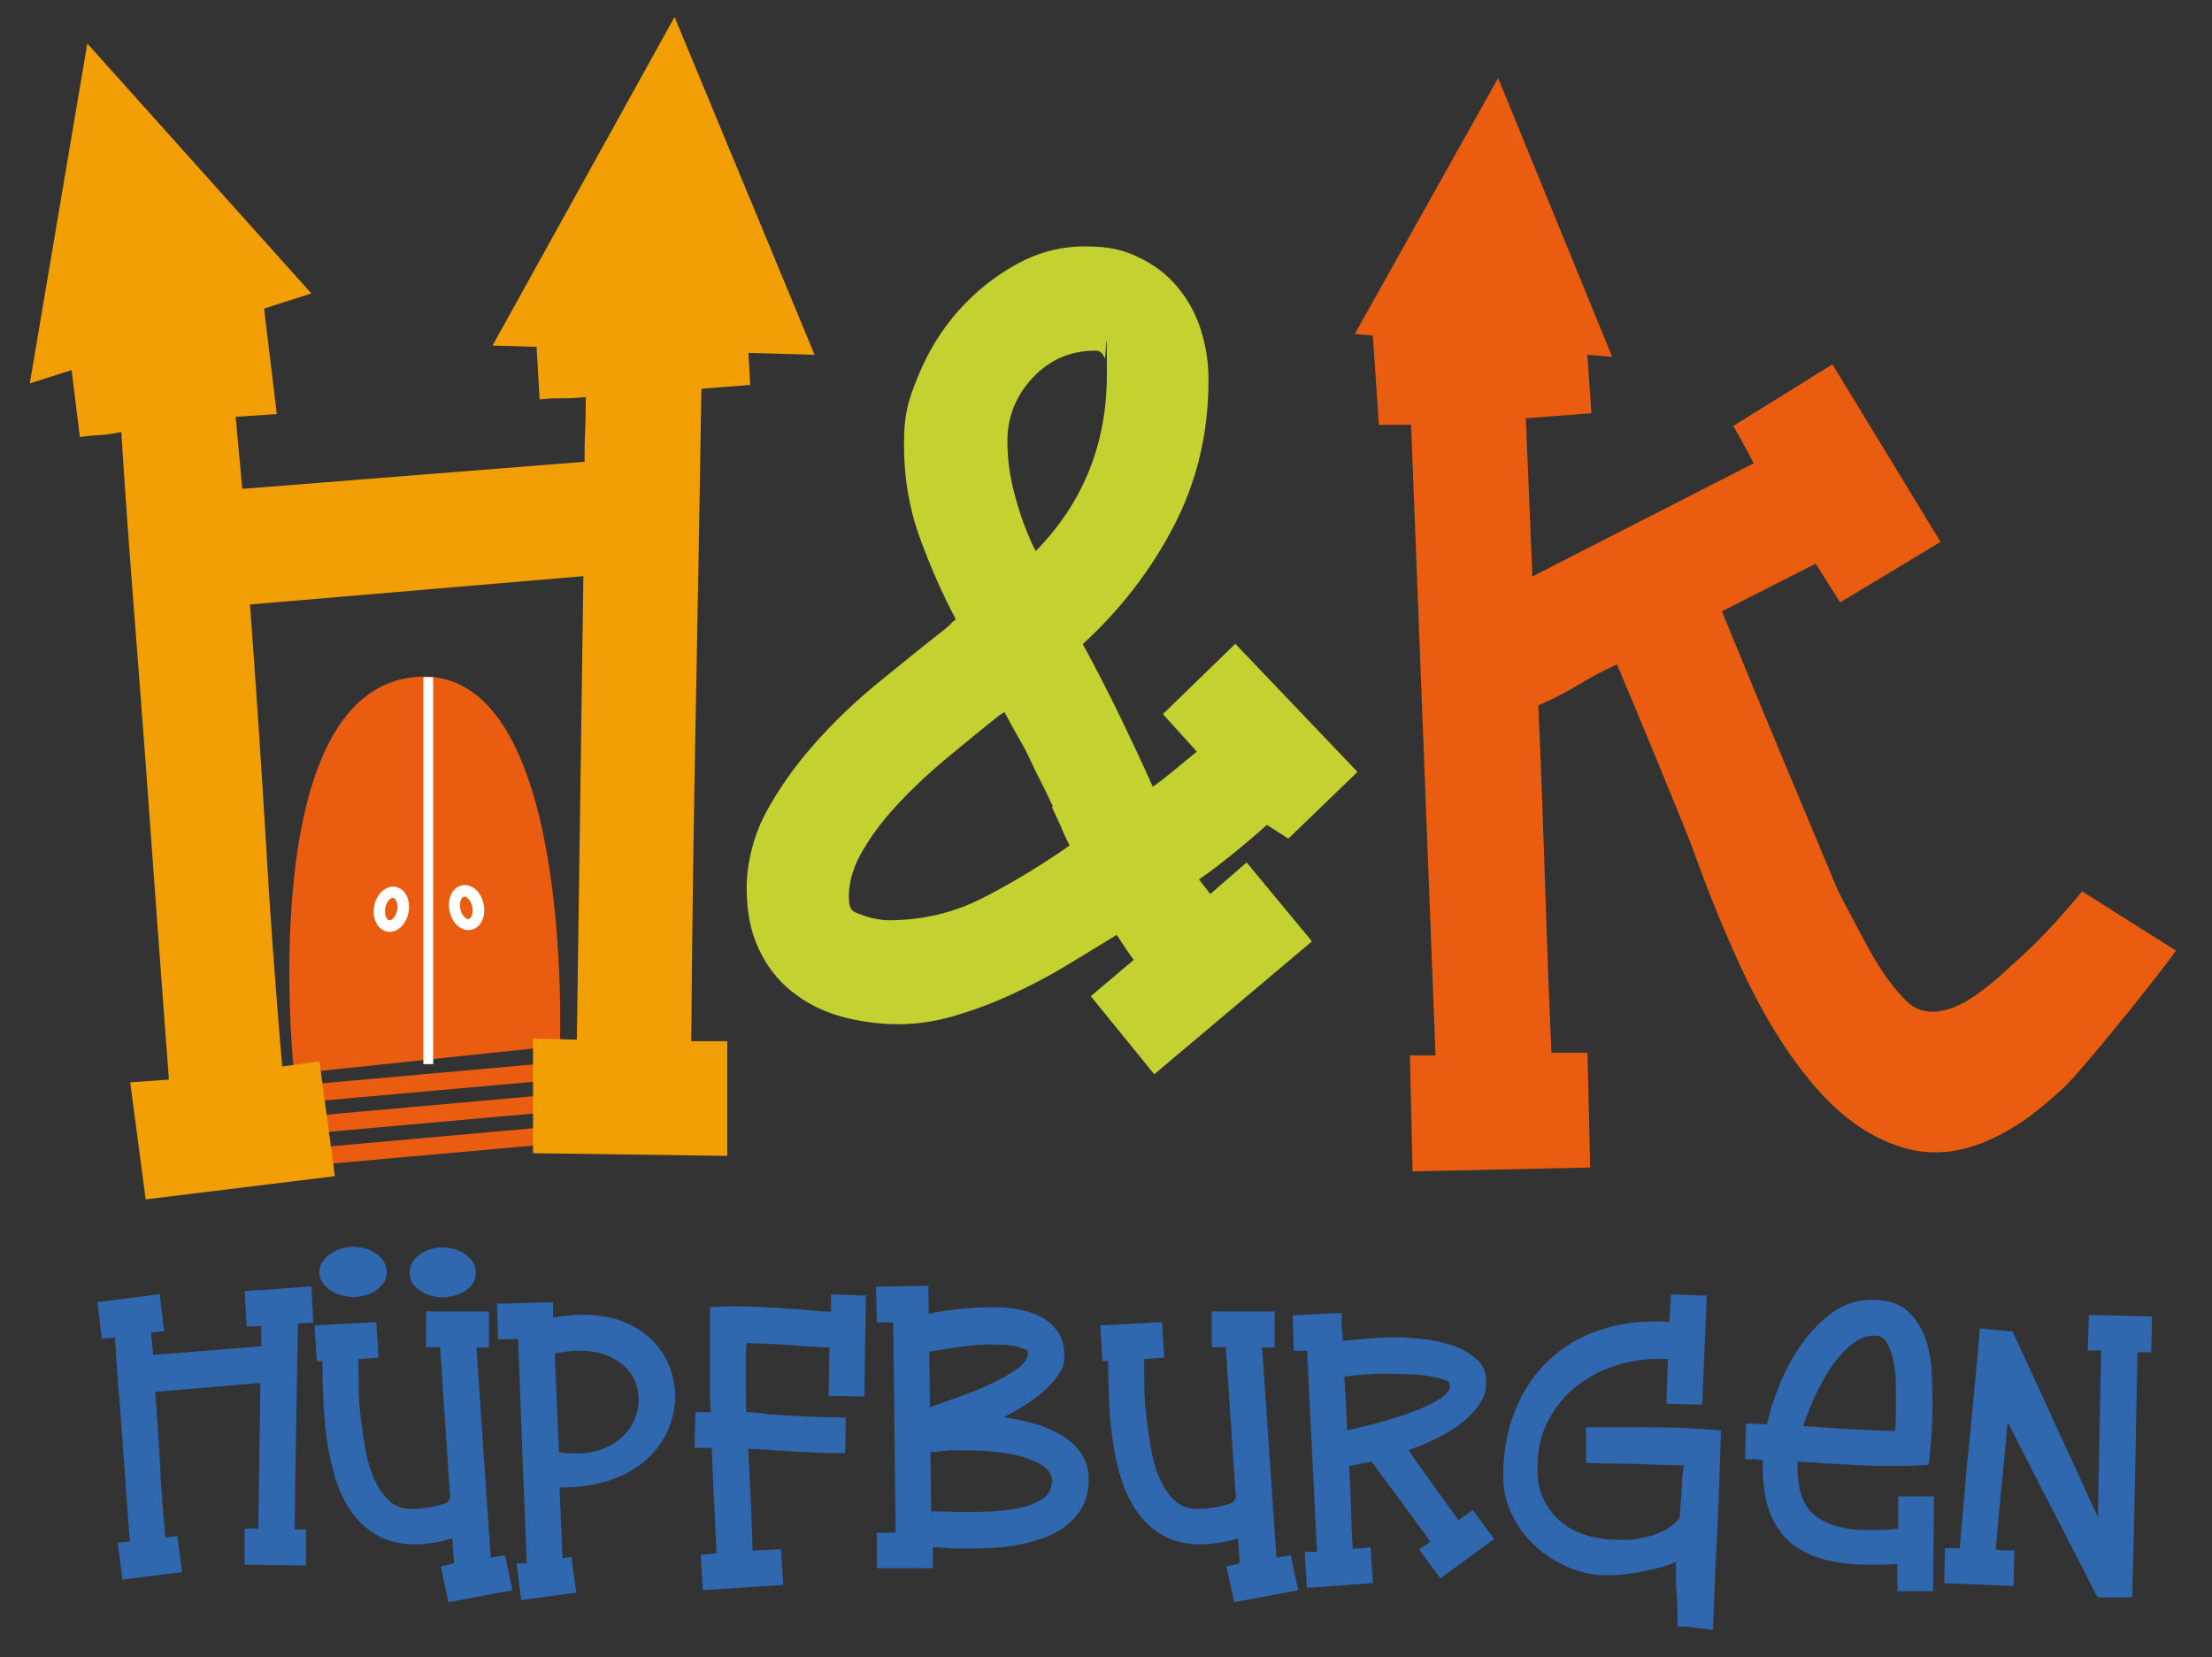 <?xml version="1.0" encoding="UTF-8"?>
<svg id="Ebene_1" xmlns="http://www.w3.org/2000/svg" version="1.1" viewBox="0 0 742.4 556.3">
  <rect x="0" y="0" width="742.4" height="556.3" fill="#333333" stroke="none"/>
  <!-- Generator: Adobe Illustrator 29.6.1, SVG Export Plug-In . SVG Version: 2.1.1 Build 9)  -->
  <defs>
    <style>
      .st0 {
        fill: #f29f05;
      }

      .st1 {
        fill: #ea5d11;
      }

      .st2 {
        fill: #3068b0;
      }

      .st3 {
        fill: #fff;
      }

      .st4 {
        fill: #c3d231;
      }
    </style>
  </defs>
  <path class="st1" d="M98.7,360.4s-13.8-127.5,40.2-133.1c54-5.7,49,123.7,49,123.7l-89.2,9.4Z"/>
  <rect class="st1" x="103.2" y="360.4" width="79.1" height="5.8" transform="translate(-32 14.3) rotate(-5.1)"/>
  <rect class="st1" x="106.1" y="370.8" width="79.1" height="5.8" transform="translate(-32.9 14.6) rotate(-5.1)"/>
  <rect class="st1" x="107.9" y="381.4" width="79.1" height="5.8" transform="translate(-33.9 14.8) rotate(-5.1)"/>
  <path class="st0" d="M178.7,95.9l70.9-5.2,2.2,38.5-16.4,1.3c-.6,37.5-1.2,73.9-1.9,109.3-.7,35.4-1.2,72-1.5,109.7h12.1v38.5l-65.2-.9v-38.5l14.7.4,2.2-155.6-111.9,9.5c2,26.8,3.7,52.6,5.2,77.3,1.4,24.8,3.3,50.7,5.6,77.8l12.5-1.7,5.2,38.5-63.5,7.8-5.2-39.3,13-.9c-1.4-18.7-2.8-37.1-4.1-55.1-1.3-18-2.6-35.9-3.9-53.6-1.3-17.7-2.7-35.6-4.1-53.6-1.4-18-2.7-36.4-3.9-55.1-2.6.6-5.2.9-7.8,1.1-2.6.1-4.6.4-6.1.6l-4.8-38.9,66.1-8.6,4.8,39.8-13.8.9,2.2,24.2,114.9-9.1c0-4,0-7.4.2-10.2.1-2.7.2-6.5.2-11.5-2.9.3-5.7.4-8.4.4s-5.1.1-7.1.4l-2.2-38.5Z"/>
  <path class="st4" d="M440.2,316.1l-52.8,44.5-21.3-26.2,14.4-12.2c-1.5-2-3.4-4.8-5.7-8.4-5.3,3.3-11,6.7-16.9,10.3-5.9,3.6-12.1,6.8-18.4,9.7-6.3,2.9-12.7,5.3-19.2,7.2-6.5,1.9-12.7,2.8-18.8,2.8s-13.4-.9-19.6-2.7c-6.2-1.8-11.6-4.6-16.3-8.4-4.7-3.8-8.4-8.6-11-14.3-2.7-5.7-4-12.5-4-20.4s2.2-17.4,6.6-25.5c4.4-8.1,9.9-15.8,16.5-23.2,6.6-7.4,13.7-14.2,21.5-20.5,7.7-6.3,15-12.2,21.8-17.5,1.5-1.3,2.2-1.9,2.1-1.9s.4-.5,1.7-1.5c-4.8-9.1-8.9-18.5-12.3-28-3.4-9.5-5.1-19.7-5.1-30.6s1.6-15.4,4.9-23.4c3.3-8,7.7-15.2,13.3-21.5,5.6-6.3,12-11.5,19.4-15.6,7.3-4.1,15.1-6.1,23.2-6.1s12.8,1.2,17.8,3.6c5.1,2.4,9.4,5.6,12.9,9.7,3.5,4.1,6.2,8.8,8,14.3,1.8,5.5,2.7,11.2,2.7,17.3,0,17.8-3.9,34-11.6,48.9-7.7,14.8-17.9,28.1-30.6,39.7,4.6,8.4,8.7,16.5,12.5,24.3,3.8,7.9,7.5,15.7,11,23.6,2.8-2,5.3-4,7.6-5.9,2.3-1.9,4.7-3.9,7.2-5.9l-11.4-12.6,24.3-23.6,41,43-23.2,22.4-7.2-4.6c-4,3.6-7.9,6.8-11.4,9.7-3.6,2.9-7.3,5.8-11.4,8.6l3.8,4.9,12.2-10.6,21.7,26.2ZM298.2,308.9c11.4,0,22-2.5,31.9-7.6,9.9-5.1,19.5-10.9,28.9-17.5-1.3-2.5-2.3-4.7-3-6.5-.8-1.8-1.8-3.9-3-6.5h.4c-1.5-3.3-2.9-6.2-4.2-8.7-1.3-2.5-2.5-5-3.6-7.4-1.1-2.4-2.4-4.8-3.8-7.2-1.4-2.4-3-5.3-4.7-8.5-.8.5-1.3.9-1.7,1.1-.4.3-.8.6-1.3,1.1l.4-.4c-5.1,4.1-10.5,8.5-16.3,13.3-5.8,4.8-11.2,9.8-16.1,15-4.9,5.2-9.1,10.5-12.3,16-3.3,5.4-4.9,10.7-4.9,15.8s1.5,5.1,4.6,6.3c3,1.1,6.1,1.7,9.1,1.7ZM338.1,148.2c0,6.1.9,12.3,2.7,18.8,1.8,6.5,4,12.5,6.8,18,15.9-16.2,23.9-36,23.9-59.3s-.3-3.9-.8-5.5c-.5-1.6-1.5-2.5-3-2.5-8.4,0-15.4,3-21.1,9.1-5.7,6.1-8.5,13.2-8.5,21.3Z"/>
  <path class="st1" d="M648.2,353.7c-2.8.1-5.5-.5-7.9-1.8-2.6-.8-4.8-2.3-6.6-4.3-3-3-5.7-6.1-8.7-9.1-2.6-2.6-4.3-5.6-5.3-9.1-.2-1.8-.5-3.7-.7-5.5,0-3.7,1-7.2,2.8-10.4l.7-.9c-6.1-14.7-12.1-29.2-18-43.2-8.8-20.9-17.6-42.3-26.6-64.2l31.5-16,8.2,13,33.7-20.3-36.3-59.6-33.3,20.7c.9,1.4,1.9,3.3,3.2,5.6,1.3,2.3,2.5,4.6,3.7,6.9l-74.3,38-2.2-53.1,22-1.7-2.6-38-71.3,3.9,2.6,38h10.8l8.2,211.7h-8.6l.9,38.9,59.6-1.3-.9-38.5h-12.1c-.9-20.2-1.6-39.6-2.2-58.3-.6-18.7-1.3-38.2-2.2-58.3,5.2-2.3,9.6-4.6,13.4-6.9,3.7-2.3,8.1-4.6,13-6.9,9.2,21.9,17.9,42.9,25.9,62.9,5.4,13.5,11.2,27.3,17.2,41.4,6.3.9,12.3,4.4,15.4,10,4.7,8.2,9.7,16.3,15.3,23.9,1.3,1.6,2.7,3.1,4.3,4.5,4.4,3,9,5.6,13.3,8.6.2.1.4.3.6.4l23.8-8.9-5-12.8c-1.7.6-3.5.9-5.4.8Z"/>
  <polyline class="st0" points="10 128.7 29.3 14.6 104.5 98.5"/>
  <polyline class="st0" points="165.3 116 226.4 5.7 273.4 119.1"/>
  <polyline class="st1" points="541.1 119.8 502.8 26.2 454.7 112.1"/>
  <path class="st3" d="M129.9,312.7c-3.2-.6-5.1-4.4-4.3-8.6s4-7,7.2-6.4c3.2.6,5.1,4.4,4.3,8.6-.8,4.2-4,7-7.2,6.4ZM132,301.4c-.9-.2-2.3,1.2-2.7,3.4-.4,2.1.4,4,1.3,4.1.9.2,2.3-1.2,2.7-3.4.4-2.1-.4-4-1.3-4.1Z"/>
  <path class="st3" d="M158.2,312.1c-3.2.7-6.4-2-7.3-6.2-.9-4.2.9-8,4.1-8.7,3.2-.7,6.4,2,7.3,6.2.9,4.2-.9,8-4.1,8.7ZM155.7,301c-.9.2-1.7,2.1-1.2,4.2.5,2.1,1.9,3.5,2.8,3.3.9-.2,1.7-2.1,1.2-4.2-.5-2.1-1.9-3.5-2.8-3.3Z"/>
  <rect class="st3" x="142.1" y="227.3" width="3.3" height="129.9"/>
  <g>
    <path class="st1" d="M579.2,209.6l-34.2-3.3c5.1,20.5,10.7,40.7,17,60.4,6.3,19.8,13.3,38.3,21.2,55.6,7.8,17.3,16.5,31.5,26,42.5,9.5,11,19.9,18,31.3,20.9,11.4,2.9,23.6.2,36.8-8.3,4.4-2.8,9.5-6.9,15.4-12.4,5.9-5.4,33-39.1,37.6-45.9l-31.5-19.9c-6.5,7.9-13.5,15.9-23.7,24.9-4.8,4.6-9.4,8.3-13.7,11.1-7.5,4.8-15.9,6.6-21.7.7-8.7-8.8-13-18.5-18.9-29.4-5.8-10.7-13.2-26.5-18.8-41.7"/>
    <path class="st1" d="M706.2,395"/>
  </g>
  <g>
    <path class="st2" d="M82.1,433.4l22.4-1.6.7,12.1-5.2.4c-.2,11.8-.4,23.3-.6,34.5-.2,11.2-.4,22.7-.5,34.6h3.8v12.1l-20.6-.3v-12.1h4.6c0,.1.7-48.9.7-48.9l-35.3,3c.6,8.5,1.2,16.6,1.6,24.4s1,16,1.8,24.5l4-.5,1.6,12.1-20,2.5-1.6-12.4,4.1-.3c-.5-5.9-.9-11.7-1.3-17.4s-.8-11.3-1.2-16.9-.8-11.2-1.3-16.9c-.5-5.7-.9-11.5-1.2-17.4-.8.2-1.6.3-2.5.3-.8,0-1.5.1-1.9.2l-1.5-12.3,20.9-2.7,1.5,12.5-4.4.3.7,7.6,36.3-2.9c0-1.3,0-2.3,0-3.2,0-.9,0-2.1,0-3.6-.9,0-1.8.1-2.7.1s-1.6,0-2.2.1l-.7-12.1Z"/>
    <path class="st2" d="M147.9,525.8l4.5-1-.6-8.5c-2,.7-4.2,1.3-6.5,1.6-2.3.3-4.3.5-5.9.5-4.9,0-9.1-1-12.6-2.9-3.5-2-6.4-4.6-8.7-7.8-2.3-3.3-4.1-7-5.5-11.3-1.3-4.3-2.3-8.7-2.9-13.2-.6-4.5-1-9.1-1.2-13.6-.2-4.5-.3-8.8-.3-12.7h-1.9l-.7-12,20.7-1.1.7,11.9-6.7.5c0,2.8,0,6,.1,9.6,0,3.6.3,7.3.8,11s1,7.4,1.7,11c.7,3.6,1.7,6.8,3.1,9.5,1.3,2.8,3,5,4.9,6.7,2,1.7,4.3,2.5,7.2,2.5s3.8-.2,6-.5c2.2-.4,4.1-.9,5.9-1.6l1.1-1.5-3.4-50.7c-.9,0-1.8,0-2.7,0-.9,0-1.5,0-2,0v-12h21.1v12.1h-4.2l4.8,70.6c.9-.2,1.8-.3,2.7-.5.9-.1,1.6-.2,2.1-.3l2.5,11.7-21.5,4-2.5-11.7ZM107.2,427.1c0-1.5.4-2.7,1.2-3.8.8-1.1,1.7-2,2.9-2.7,1.1-.7,2.4-1.2,3.7-1.6,1.3-.3,2.5-.5,3.6-.5s2.3.2,3.6.5,2.5.8,3.7,1.6c1.1.7,2.1,1.6,2.8,2.7.7,1.1,1.1,2.4,1.1,3.8s-.4,2.7-1.2,3.7c-.8,1-1.7,1.9-2.8,2.6s-2.3,1.2-3.6,1.5-2.5.5-3.6.5-2.3-.2-3.6-.5c-1.3-.3-2.5-.8-3.7-1.5-1.1-.7-2.1-1.5-2.9-2.6-.8-1-1.2-2.3-1.2-3.7ZM137.5,427.3c0-1.5.4-2.7,1.1-3.8.7-1.1,1.6-2,2.7-2.7,1.1-.7,2.3-1.2,3.6-1.6s2.5-.5,3.6-.5,2.3.2,3.6.5,2.5.8,3.7,1.6c1.1.7,2.1,1.6,2.8,2.7.7,1.1,1.1,2.4,1.1,3.8s-.4,2.7-1.1,3.7c-.7,1-1.7,1.8-2.8,2.5-1.1.7-2.4,1.2-3.7,1.5s-2.5.5-3.6.5-2.3-.2-3.5-.5c-1.3-.3-2.5-.8-3.6-1.5-1.1-.7-2.1-1.5-2.8-2.5-.7-1-1.1-2.2-1.1-3.7Z"/>
    <path class="st2" d="M166.9,437.6l18.7-.5v5.2c1.8-.3,3.4-.5,5-.7s3.2-.3,4.8-.3c5.2,0,9.7.8,13.6,2.3,3.9,1.5,7.1,3.6,9.7,6.1,2.6,2.5,4.6,5.5,5.9,8.8,1.3,3.3,2,6.7,2,10.2s-.8,7.6-2.4,11.3c-1.6,3.7-4,7-7.2,9.9-3.2,2.9-7.2,5.2-12.1,6.9-4.9,1.7-10.6,2.5-17.1,2.5.2,4.2.3,8.1.5,11.7.1,3.6.3,7.6.5,12l3-.4,1.6,12-18.5,2.5-1.5-12.3h3.4c-.5-12.6-1-25.1-1.5-37.6-.5-12.5-.9-25.1-1.4-37.8-1.1,0-2.3.2-3.6.2-1.3,0-2.3,0-3.1,0l-.4-12ZM194.2,453.4c-2.5,0-5.2.3-8,1l1.4,33.1c2,.3,3.8.4,5.5.4,3.5,0,6.6-.5,9.3-1.6,2.6-1,4.8-2.4,6.6-4.1,1.8-1.7,3.1-3.6,4-5.8.9-2.2,1.4-4.4,1.4-6.5s-.4-4.1-1.2-6.1c-.8-2-2.1-3.7-3.7-5.3-1.7-1.5-3.8-2.8-6.3-3.7-2.5-1-5.4-1.4-8.8-1.4Z"/>
    <path class="st2" d="M290.6,434.6l-.5,34.2-12-.3.3-16.2c-1.9,0-3.8-.2-5.8-.3-2,0-3.9-.2-5.8-.4-2.9-.2-5.6-.3-8.1-.5-2.5-.1-5.2-.2-8.1-.3-.2,1.4-.3,2.7-.3,4.2,0,1.4,0,2.7,0,4,0,2.8,0,5.3,0,7.5,0,2.2,0,4.7.2,7.5,1.3,0,2.5.2,3.6.3,1.1,0,2.3.2,3.5.4,4,.3,8.4.5,13.2.8,4.8.2,9.1.3,13,.3v2.6c0,1.1,0,2.2,0,3.4,0,1.2,0,2.3-.1,3.4,0,1.1,0,2,0,2.6-3.7,0-7.7,0-12-.3-4.3-.2-8.3-.4-12-.7-1.8-.2-3.3-.3-4.3-.3-1,0-2.5-.1-4.3-.2.2,3.3.4,6.6.5,9.9.2,3.3.4,6.7.5,10l.5,14.3,9.5-.5.8,12-27,1.8-.7-11.9,5.3-.5-.7-14.7c-.2-3.8-.4-7.3-.5-10.4-.2-3.1-.3-6.6-.4-10.3-1,0-2,0-3.1,0s-2,0-2.7,0l.3-12c.9,0,1.8,0,2.6,0s1.7,0,2.6,0c-.2-2-.3-3.9-.3-5.7,0-1.8,0-3.7,0-5.8v-13.5c0-2.3,0-4.4,0-6.3,0-1.9,0-3.2,0-3.9l5.9-.3c4.1,0,8.1,0,12,.3,3.9.2,7.8.4,11.7.7,2.2.2,4,.3,5.5.5s3.3.2,5.5.3c0-1,0-2,0-3.1,0-1.1,0-2,0-2.7l12,.4Z"/>
    <path class="st2" d="M294.5,514.5h6.1l-.8-70.6c-1,0-2,0-3,0-1,0-1.8,0-2.5,0l-.3-12,17.6-.3v2.9c.1,0,.1,6.5.1,6.5,1.6-.4,3.4-.7,5.4-1,2-.3,4-.5,6-.7,2-.2,4-.3,5.9-.4,1.9,0,3.5-.1,4.8-.1,2.5,0,5.2.2,7.9.7,2.7.5,5.3,1.3,7.6,2.5,2.3,1.2,4.2,2.9,5.7,5s2.2,4.8,2.2,8.2-.6,4.1-1.9,6.1c-1.3,2-2.9,3.8-4.9,5.6-2,1.8-4.2,3.4-6.6,4.9-2.4,1.5-4.7,2.8-7,3.9,3.1.5,6.3,1.1,9.7,2,3.4.9,6.5,2.2,9.3,3.8,2.8,1.6,5.1,3.7,6.9,6.1,1.8,2.5,2.7,5.5,2.7,9s-.6,6.3-1.9,8.7c-1.3,2.5-2.9,4.5-5,6.3-2,1.7-4.4,3.1-7.1,4.2-2.7,1-5.5,1.9-8.4,2.5-2.9.6-5.8,1-8.7,1.2-2.9.2-5.5.3-7.8.3s-3.1,0-4.7,0c-1.6,0-3.2-.1-4.7-.2-.7,0-1.4-.2-2-.2-.6,0-1.3,0-2,0v7h-18.8c0,.1,0-11.9,0-11.9ZM333.9,451.3c-3.8,0-7.5.2-11,.7-3.5.5-7.2,1.1-11,1.7,0,3.5,0,6.5.1,9.3,0,2.7.1,5.9.1,9.4l1.2-.5c2.5-.9,5.6-2,9.3-3.3,3.6-1.3,7.1-2.7,10.4-4.3,3.3-1.5,6.1-3.2,8.5-4.9,2.3-1.7,3.5-3.4,3.5-5s-.5-1.2-1.4-1.6c-.9-.4-2-.7-3.2-1-1.2-.2-2.5-.4-3.7-.4-1.3,0-2.2,0-2.9,0ZM353.2,497.9c0-2.8-1.4-5-4.2-6.5-2.8-1.5-6-2.6-9.8-3.3-3.8-.7-7.6-1.1-11.4-1.2-3.9,0-6.9-.1-9.1-.1-.2,0-.7.2-1.6.2-.9,0-1.5.1-2,.2s-.9.2-1.4.2c-.5,0-.9,0-1.4,0,0,3.5,0,6.8.1,9.8,0,3,.1,6.4.1,10.1h3c1.8,0,3.6.2,5.4.2,1.8,0,3.5,0,5.2,0s4.4,0,7.4-.2,6-.5,8.9-1.2c2.9-.6,5.3-1.6,7.4-2.9,2.1-1.3,3.1-3.2,3.1-5.5Z"/>
    <path class="st2" d="M411.6,525.8l4.5-1-.6-8.5c-2,.7-4.2,1.3-6.5,1.6-2.3.3-4.3.5-5.9.5-4.9,0-9.1-1-12.6-2.9-3.5-2-6.4-4.6-8.7-7.8-2.3-3.3-4.1-7-5.5-11.3-1.3-4.3-2.3-8.7-2.9-13.2-.6-4.5-1-9.1-1.2-13.6-.2-4.5-.3-8.8-.3-12.7h-1.9l-.7-12,20.7-1.1.7,11.9-6.7.5c0,2.8,0,6,.1,9.6,0,3.6.3,7.3.8,11s1,7.4,1.7,11c.7,3.6,1.7,6.8,3.1,9.5,1.3,2.8,3,5,4.9,6.7,2,1.7,4.3,2.5,7.2,2.5s3.8-.2,6-.5c2.2-.4,4.1-.9,5.9-1.6l1.1-1.5-3.4-50.7c-.9,0-1.8,0-2.7,0-.9,0-1.5,0-2,0v-12h21.1v12.1h-4.2l4.8,70.6c.9-.2,1.8-.3,2.7-.5.9-.1,1.6-.2,2.1-.3l2.5,11.7-21.5,4-2.5-11.7Z"/>
    <path class="st2" d="M476.3,520.1l3.8-2.6c-3.4-4.6-6.6-9.1-9.8-13.4-3.2-4.3-6.5-8.8-10-13.4-1.3.2-2.6.4-3.9.7s-2.5.5-3.6.7c.3,4.8.5,9.4.6,13.8s.3,9,.6,14l6-.5.8,12-22.2,1.6-.7-12.1h4.1c0-.1-3.3-67.5-3.3-67.5-.8,0-1.7,0-2.5,0-.9,0-1.5,0-2,0l-.3-11.9,16.4-.8v4.6c.1,0,.4,4.8.4,4.8l2.6-.3c2.4-.2,4.8-.4,7.4-.6,2.5-.2,5-.3,7.5-.3s5,.2,8.5.5c3.5.3,6.8,1,10.1,2,3.3,1,6.1,2.6,8.5,4.6,2.4,2,3.5,4.6,3.5,7.9s-.9,5.7-2.7,8.1c-1.8,2.4-4,4.5-6.5,6.4-2.6,1.9-5.4,3.5-8.5,4.9-3,1.4-5.8,2.6-8.4,3.5,2.9,4.1,5.7,8,8.3,11.7,2.6,3.7,5.5,7.6,8.5,11.8l4.8-3.4,7.2,9.7-18.1,13.2-7.1-9.7ZM451.2,460.5h0c0,.1.4-.5.4-.5l-.4.5ZM466.5,461.1c-2.5,0-5,0-7.5.2s-5.1.4-7.8.8l1,18c2.3-.5,5.3-1.2,9.2-2.2,3.9-1,7.7-2.2,11.4-3.5s7-2.8,9.7-4.4c2.7-1.6,4.1-3.2,4.1-4.8s-.9-1.8-2.6-2.3c-1.7-.5-3.7-1-5.9-1.2-2.2-.3-4.5-.4-6.7-.5-2.2,0-3.8,0-4.8,0Z"/>
    <path class="st2" d="M572.8,435.2l-1.5,36.3-12-.3.5-15c-.3,0-.6-.1-1.1-.1h-1.6c-5.4,0-10.5.8-15.5,2.5-5,1.7-9.3,4.1-13.1,7.2-3.8,3.1-6.8,7-9.1,11.5-2.3,4.5-3.4,9.6-3.4,15.3s.7,7.8,2.2,10.9c1.5,3.1,3.5,5.6,6,7.6,2.5,2,5.5,3.5,8.9,4.4,3.4,1,7.1,1.4,11.1,1.4s3.5-.1,5.4-.4,3.7-.7,5.5-1.3,3.4-1.4,4.9-2.3,2.7-2.1,3.7-3.5l.4-4.8c.2-2.1.3-4.2.4-6.5,0-2.2.3-4.3.7-6.2l-10.8-.3c-3.4-.2-7.1-.3-11.1-.3-4,0-7.7-.1-11-.2v-12h18.7c4.4,0,8.7,0,13.1.2s8.9.4,13.5.9c-.2,5.9-.4,12.1-.6,18.6-.2,6.5-.5,12.7-.8,18.6-.3,4.5-.5,9.5-.7,14.8s-.4,10.3-.6,14.9l-9-1.1c-.5,0-1,0-1.7,0-.7,0-1.1,0-1.2,0,0-1.5,0-3.3,0-5.5,0-2.2-.2-4-.3-5.6,0-1-.2-2.1-.2-3.3,0-1.2,0-2.3,0-3.3v-4c-1.7.7-3.6,1.4-5.6,1.9s-4,1-6.1,1.4c-2,.4-4,.7-6,.9-2,.2-3.7.3-5.4.3-4.5,0-8.8-.9-13-2.7-4.2-1.8-8-4.2-11.2-7.2-3.3-3-5.9-6.6-7.8-10.6-2-4-2.9-8.3-2.9-12.9,0-7.5,1.2-14.5,3.6-20.9,2.4-6.4,5.8-11.8,10.2-16.4,4.4-4.6,9.7-8.2,16-10.7s13.2-3.8,20.9-3.8h2.4c.9,0,1.7,0,2.7.3l.5-9.4,12,.4Z"/>
    <path class="st2" d="M649.1,502.1l-.3,32h-12v-9.1c-1.5,0-3.2.2-4.8.2-1.7,0-3.3,0-4.8,0-5.7,0-10.8-.6-15.2-1.8-4.4-1.2-8.1-3.1-11.2-5.7-3-2.6-5.3-6-6.9-10.2-1.5-4.2-2.3-9.3-2.3-15.3v-2.2c-1,0-2.1-.2-3.2-.2-1.1,0-2,0-2.7,0l.3-12,7.1.3c.8-4.1,2.2-8.6,4.2-13.4,2-4.9,4.4-9.4,7.4-13.6,3-4.2,6.4-7.7,10.4-10.6,4-2.8,8.4-4.2,13.3-4.2s8.7,1.2,11.5,3.5c2.7,2.4,4.7,5.3,6.1,8.9,1.3,3.5,2.1,7.4,2.3,11.5.2,4.1.3,7.8.3,11.2s-.1,6.4-.3,9.7c-.2,3.3-.6,6.8-1,10.6-1.5,0-3.4.2-5.7.3-2.2,0-4.1.1-5.7.1-4.2,0-8.4-.1-12.6-.3-4.2-.2-8.4-.5-12.6-.7-1.6-.2-2.9-.3-3.7-.3-.8,0-2-.1-3.7-.2v2c0,7.9,2.1,13.4,6.2,16.4,4.1,3,9.9,4.6,17.2,4.6s6-.1,9.3-.4h1.1c0-1.8,0-3.7,0-5.7,0-2,0-3.7,0-5.2h12ZM629.2,448.3c-2.8,0-5.5,1.1-8,3.2-2.5,2.1-4.8,4.7-6.9,7.8-2,3.1-3.8,6.4-5.4,9.9-1.5,3.5-2.8,6.7-3.7,9.5l11.7.8c3.5.2,6.6.4,9.5.5,2.9.1,6.1.3,9.7.4,0-1.6.2-3.2.2-4.7s0-3.1,0-4.8,0-3.4,0-6-.3-5-.7-7.5c-.5-2.5-1.2-4.6-2.1-6.4-1-1.8-2.4-2.7-4.3-2.7Z"/>
    <path class="st2" d="M701.3,441.4l21,.5-.3,12h-4.6c-.3,13.2-.5,27-.8,41.1s-.6,27.9-1,41.2h-11.3l-.7-.7c-2.7-5.4-5.3-10.4-7.7-15.1-2.4-4.7-4.8-9.4-7.2-14-2.4-4.6-4.8-9.2-7.2-14-2.4-4.7-5-9.8-7.7-15.1-.6,7.4-1.3,14.5-2,21.3s-1.3,14-2,21.6c1.1,0,2.2.2,3.4.2s2.1,0,2.9,0l-.3,12-23.3-1,.3-11.7h4.9c.5-5.7,1.1-11.7,1.6-18,.5-6.3,1.1-12.6,1.8-19,.6-6.4,1.2-12.7,1.8-18.9s1.1-12.2,1.6-17.9l11,1.1,28.6,62.2,1.1-55.9c-.7,0-1.5,0-2.5,0s-1.6,0-2,0l.4-12Z"/>
  </g>
</svg>